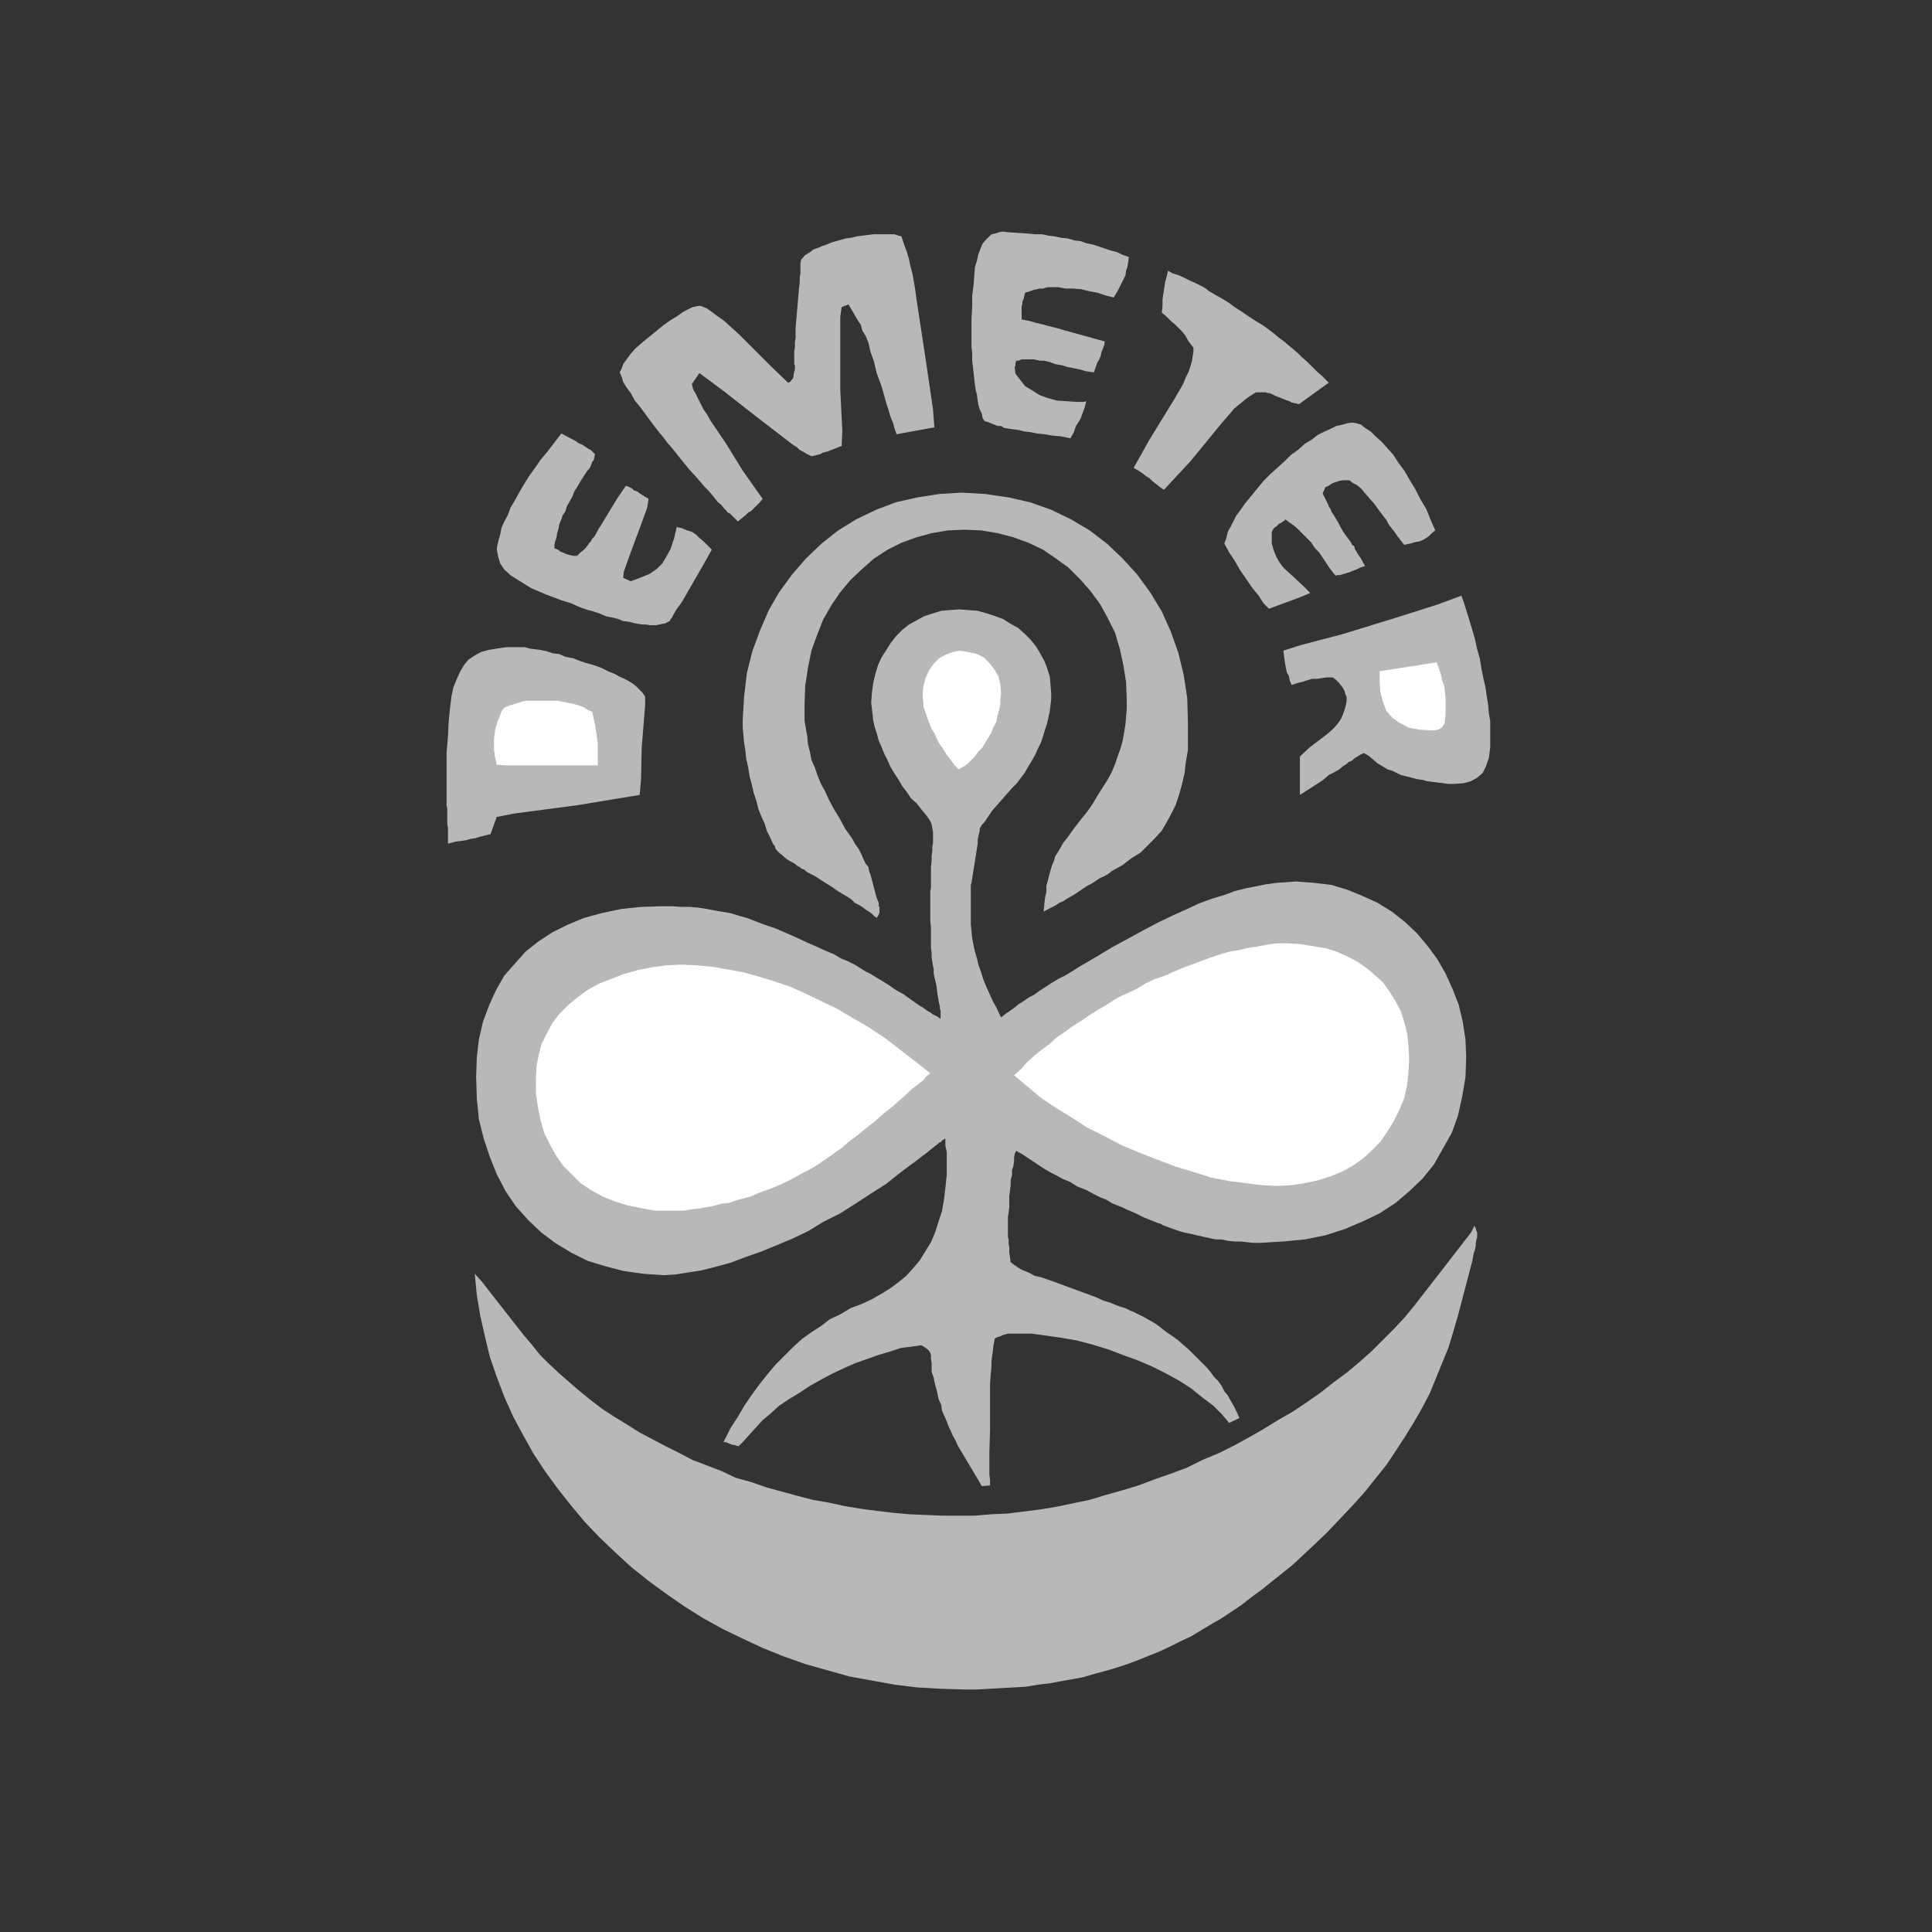 <?xml version="1.0" encoding="UTF-8"?> <svg xmlns="http://www.w3.org/2000/svg" id="Calque_1" version="1.1" viewBox="0 0 281.2 281.2"><rect x="0" y="0" width="281.2" height="281.2" fill="#333333" stroke="none"/><defs><style> .st0 { fill: #fff; } .st0, .st1 { fill-rule: evenodd; } .st1 { fill: #b8b8b8; } </style></defs><polygon class="st1" points="170 39.4 169.8 40.3 169.6 41 169.5 41.6 169.4 42.3 169.3 42.9 169.2 43.6 169.2 44.5 169.1 45.5 169.8 46.1 170.4 46.7 171 47.2 171.5 47.7 172 48.2 172.5 48.8 173 49.7 173.7 50.6 173.7 51.2 173.6 51.8 173.5 52.5 173.3 53.2 173 54.1 172.6 54.9 172.2 55.9 171.5 57.1 170.8 58.3 167.3 64 165 68.1 165.7 68.5 166.3 68.9 166.8 69.3 167.3 69.6 167.7 70 168.2 70.4 168.7 70.8 169.4 71.3 173.3 67.1 177.8 61.6 178.5 60.8 179.1 60.1 179.6 59.5 180.2 59 180.7 58.6 181.3 58.1 182 57.6 182.8 57.1 183.4 57.1 183.6 57.1 183.9 57.1 184.2 57.1 184.5 57.2 184.7 57.2 185 57.3 185.4 57.5 185.6 57.6 186.1 57.8 186.6 58 187.1 58.2 187.4 58.3 187.7 58.4 188 58.6 188.2 58.6 188.4 58.7 188.5 58.7 188.7 58.7 188.8 58.8 189.1 58.8 193.4 55.7 192.5 54.8 191.7 54.1 190.9 53.3 190.2 52.6 189.5 52 188.9 51.4 188.2 50.8 187.6 50.3 186.9 49.7 186.2 49.2 185.5 48.6 184.7 48 183.9 47.4 182.9 46.8 181.8 46.1 180.8 45.4 179.7 44.7 178.9 44.1 178.1 43.6 177.4 43.2 176.7 42.8 176 42.4 175.5 42 175 41.7 174.4 41.4 173.8 41.1 173.3 40.9 172.7 40.6 172.1 40.3 171.4 40 170.7 39.8 170 39.4 170 39.4"></polygon><polygon class="st1" points="184.7 88.6 189.3 86.9 190.7 86.3 189.8 85.4 188.1 83.8 187.3 83.1 186.7 82.5 186.2 81.8 185.8 81.1 185.5 80.4 185.3 79.8 185.1 79.1 185.1 78.4 185.1 78.2 185.1 77.8 185.1 77.5 185.2 77.2 185.5 76.8 185.8 76.6 186 76.4 186.2 76.2 186.5 76.1 186.6 76 186.9 75.8 187.1 75.6 187.6 76 188.2 76.4 188.8 76.9 189.5 77.6 190.2 78.3 190.8 78.9 191.4 79.8 192 80.4 193.6 82.8 194.4 83.8 194.6 83.7 194.9 83.7 195.1 83.7 195.3 83.6 195.5 83.6 195.6 83.5 195.8 83.5 196 83.4 196.4 83.3 196.6 83.2 197.1 83 197.4 82.9 197.6 82.8 198 82.6 198.3 82.5 198.7 82.4 198.4 81.9 198.1 81.3 197.8 80.9 197.5 80.4 197.2 79.9 197.1 79.5 196.8 79.3 196.6 78.9 196 78.1 195.5 77.4 195.1 76.7 194.8 76.1 194.5 75.6 194.2 75.1 194 74.8 193.8 74.5 193.7 74.2 193.6 74 193.4 73.7 193.3 73.4 193.1 73 192.9 72.6 192.7 72.2 192.5 71.8 192.7 71.4 192.9 70.9 193.4 70.7 193.8 70.4 194.3 70.2 194.9 70 195.5 69.9 196.4 69.9 196.9 70.3 197.5 70.6 198.1 71.1 198.6 71.7 199.2 72.4 200 73.3 200.8 74.4 201.8 75.7 202.1 76.3 202.4 76.7 202.8 77.2 203.1 77.6 203.3 77.9 203.5 78.2 203.7 78.4 203.8 78.6 203.9 78.7 204 78.8 204.2 79.1 204.4 79.3 205.3 79.1 206 78.9 206.6 78.8 207.1 78.6 207.6 78.3 208 78 208.4 77.6 208.9 77.2 208.2 75.6 207.6 74.1 206.7 72.6 206 71.2 205.2 69.9 204.4 68.5 203.5 67.3 202.8 66.2 201.9 65.2 201.1 64.3 200.2 63.5 199.5 62.8 198.7 62.3 198.1 61.8 197.4 61.6 196.8 61.5 196.1 61.6 195.4 61.8 194.5 62 193.7 62.4 192.8 62.8 191.8 63.3 190.9 64 189.9 64.6 188.9 65.5 187.9 66.2 186.9 67.2 185.9 68.1 184.9 69 183.9 70 183 71.1 182.1 72.2 181.2 73.3 180.5 74.3 179.9 75.1 179.5 75.9 179.1 76.7 178.7 77.4 178.5 78.3 178.2 79.1 178.9 80.4 179.7 81.6 180.5 83 181.4 84.3 182.3 85.6 183.2 86.7 183.9 87.8 184.7 88.6 184.7 88.6"></polygon><polygon class="st1" points="186.8 94.7 186.9 95.6 187 96.3 187.1 96.9 187.2 97.4 187.3 97.9 187.6 98.4 187.7 99 188 99.7 188.9 99.4 189.7 99.2 190.3 99 191 98.8 191.7 98.8 192.4 98.7 193.1 98.6 194 98.6 194.5 99 194.9 99.4 195.3 99.9 195.5 100.2 195.7 100.6 195.8 101 196 101.4 196 102 195.9 102.6 195.7 103.3 195.5 103.9 195.2 104.6 194.8 105.2 194.3 105.8 193.8 106.3 193.1 106.9 190.6 108.8 189.2 110.1 189.2 115.7 191.7 114.1 192.6 113.5 193.4 112.8 194.2 112.4 194.9 112 195.5 111.5 196 111.2 196.3 110.9 196.6 110.8 196.8 110.7 197 110.5 197.1 110.4 197.4 110.2 197.6 110.1 197.9 109.9 198.1 109.8 198.5 109.6 199.2 110 200.5 111.1 201 111.4 201.5 111.7 202 112 202.7 112.2 203.3 112.5 203.9 112.8 204.7 113 205.5 113.2 206.2 113.4 207 113.5 207.7 113.7 208.5 113.8 209.3 113.9 210.1 114 210.8 114.1 211.6 114.1 213 114 214.1 113.7 215 113.2 215.8 112.5 216.3 111.5 216.7 110.3 216.9 108.8 216.9 107 216.9 106 216.9 105 216.7 103.8 216.6 102.6 216.4 101.4 216.2 100 215.9 98.7 215.6 97.2 215.4 95.9 215 94.5 214.7 93.1 214.3 91.7 213.9 90.4 213.5 89.1 213.1 87.8 212.7 86.7 209.2 88 203.2 89.9 195.4 92.3 189.3 93.9 186.8 94.7 186.8 94.7"></polygon><polygon class="st1" points="69.1 185.4 69.4 188.5 69.9 191.5 70.6 194.6 71.3 197.5 72.3 200.4 73.4 203.3 74.7 206.2 76.1 208.8 77.6 211.5 79.3 214.1 81.2 216.7 83.1 219.1 85.1 221.5 87.2 223.7 89.6 226 91.9 228.1 94.4 230.1 97 232 99.6 233.8 102.3 235.5 105.2 237.1 108.1 238.5 111.1 239.9 114.1 241.1 117.2 242.2 120.4 243.1 123.6 244 126.9 244.6 130.2 245.2 133.5 245.6 137 245.8 140.3 245.9 142.2 245.9 144 245.8 145.8 245.7 147.6 245.6 149.3 245.5 151.1 245.2 152.8 245 154.4 244.7 156.1 244.4 157.7 244.1 159.4 243.6 160.9 243.2 162.6 242.7 164.1 242.2 165.7 241.6 167.2 241 168.7 240.4 170.2 239.7 171.8 238.9 173.3 238.2 174.8 237.3 176.3 236.4 177.7 235.6 179.2 234.6 180.7 233.6 182.1 232.5 183.6 231.4 185.1 230.2 186.6 229 188.1 227.8 189.5 226.5 191 225.1 193.1 223.1 195 221.1 196.8 219.2 198.6 217.2 200.2 215.2 201.8 213.2 203.2 211.1 204.5 209.1 205.8 207 207 204.9 208.1 202.8 209 200.6 209.9 198.4 210.8 196.2 211.5 193.9 212.2 191.5 214.3 183.5 214.4 182.9 214.5 182.4 214.7 181.8 214.8 181.3 214.8 180.9 214.9 180.4 215 180.1 215 179.8 215 179.4 214.9 179.2 214.8 178.8 214.6 178.4 214.1 179.4 211.7 182.5 207.2 188.3 205.8 190.1 204.4 191.8 202.9 193.4 201.2 195.1 199.6 196.7 197.8 198.3 196 199.8 194.1 201.2 192.2 202.7 190.2 204.1 188.1 205.5 186 206.7 183.9 208 181.8 209.2 179.6 210.4 177.4 211.5 175 212.5 172.8 213.6 170.4 214.5 168.1 215.3 165.7 216.2 163.4 216.9 160.9 217.6 158.6 218.3 156.2 218.8 153.8 219.3 151.4 219.7 149 220 146.6 220.3 144.3 220.4 141.9 220.6 139.6 220.6 137.1 220.6 134.8 220.5 132.4 220.4 130.1 220.2 127.6 219.9 125.3 219.6 122.9 219.2 120.6 218.7 118.3 218.3 116 217.7 113.8 217.1 111.6 216.5 109.3 215.7 107.1 215.1 105 214.1 102.9 213.3 100.8 212.5 98.9 211.5 96.9 210.5 95 209.5 93.1 208.5 91.2 207.3 89.4 206.2 87.7 205.1 86 203.8 84.4 202.5 82.9 201.2 81.4 199.9 80 198.6 78.6 197.2 77.4 195.7 76.2 194.3 70.1 186.5 69.1 185.4 69.1 185.4"></polygon><polygon class="st1" points="151.9 132.7 152.6 132.3 153.2 132 153.6 131.8 154.2 131.4 154.7 131.2 155.3 130.8 156.2 130.3 157.1 129.7 157.7 129.3 158.3 128.9 158.9 128.6 159.5 128.2 160.1 127.8 160.8 127.5 161.3 127.2 161.8 126.8 163.4 125.9 164.7 124.9 166 124.1 167.1 123 168.1 122 169.1 120.9 169.8 119.7 170.5 118.4 171.1 117.2 171.6 115.7 172 114.3 172.4 112.6 172.6 110.9 172.9 109.2 172.9 107.2 172.9 105.1 172.8 101.6 172.3 98.3 171.5 95 170.4 91.9 169.1 89 167.4 86.2 165.5 83.6 163.4 81.3 161.2 79.2 158.6 77.2 155.9 75.6 153 74.2 149.9 73.1 146.8 72.4 143.4 71.9 140 71.7 136.7 71.9 133.5 72.4 130.4 73.1 127.5 74.2 124.6 75.6 122 77.2 119.6 79.1 117.3 81.3 115.3 83.6 113.4 86.2 111.9 88.8 110.6 91.8 109.5 94.8 108.7 98 108.3 101.4 108.1 104.8 108.1 105.9 108.2 107 108.3 108.1 108.5 109.3 108.6 110.4 108.9 111.7 109.1 113 109.4 114.1 109.7 115.4 110.1 116.6 110.4 117.8 110.8 118.8 111.3 119.9 111.6 120.9 112.1 121.9 112.5 122.8 112.8 123.2 112.9 123.6 113.2 123.9 113.5 124.2 113.9 124.5 114.2 124.8 114.6 125.1 115.1 125.4 115.5 125.6 115.8 125.8 116 126 116.4 126.2 116.6 126.4 117.1 126.6 117.3 126.8 117.6 127 118.6 127.5 119.5 128.1 120.3 128.6 121.1 129.1 121.8 129.6 122.6 130.1 123.3 130.5 123.9 130.9 124.4 131.4 125 131.7 125.5 132 126 132.4 126.5 132.7 126.9 133 127.2 133.3 127.6 133.6 127.8 133.3 127.9 133.1 128 132.9 128 132.5 128 132.3 128 132 127.9 131.9 127.9 131.6 127.9 131.4 127.8 131.2 127.7 130.9 127.6 130.7 126.7 127.3 126.5 126.8 126.4 126.2 126 125.7 125.7 125.1 125.4 124.4 125 123.6 124.5 122.9 124 122 123 120.6 122.2 119.1 121.4 117.8 120.7 116.5 120.1 115.2 119.5 114.1 119 112.9 118.6 111.7 118.1 110.6 117.9 109.5 117.6 108.3 117.5 107.2 117.3 106.1 117.1 104.9 117.1 103.7 117.1 102.5 117.2 99.8 117.6 97.2 118.1 94.7 118.9 92.5 119.8 90.2 121 88.1 122.3 86.2 123.8 84.4 125.5 82.8 127.2 81.3 129.2 80 131.2 79 133.4 78.2 135.6 77.6 138 77.2 140.4 77.1 142.8 77.2 145.2 77.6 147.5 78.2 149.7 79 151.8 80 153.7 81.3 155.5 82.6 157.2 84.3 158.7 86 160.1 87.9 161.2 89.9 162.3 92.1 163 94.5 163.5 96.8 163.9 99.3 164 101.9 164 103.1 163.9 104.3 163.8 105.5 163.6 106.7 163.4 107.8 163.1 108.9 162.7 110 162.3 111.2 161.8 112.4 161.2 113.5 160.5 114.6 159.8 115.7 159.1 116.9 158.2 118.2 157.3 119.3 156.3 120.6 155.8 121.3 155.3 122 154.8 122.6 154.4 123.3 154 124 153.6 124.6 153.4 125.3 153.1 126 152.9 126.7 152.7 127.4 152.5 128.2 152.3 128.9 152.3 129.8 152.1 130.7 152 131.6 151.9 132.7 151.9 132.7"></polygon><polygon class="st1" points="105.3 209.9 105.6 209.9 105.9 210 106.1 210.1 106.4 210.2 106.6 210.3 106.9 210.3 107.1 210.4 107.5 210.5 108.1 209.9 110 207.8 111 206.7 112.2 205.7 113.4 204.6 114.9 203.6 116.4 202.7 117.9 201.7 119.5 200.8 121.2 199.9 122.9 199.1 124.5 198.4 126.2 197.8 127.9 197.2 129.6 196.7 131.1 196.2 132.7 196 134.1 195.8 134.6 196.1 134.9 196.3 135.2 196.6 135.4 196.9 135.5 197.3 135.5 197.8 135.6 198.4 135.6 199.3 135.6 199.6 135.7 200 135.9 200.5 136 201.1 136.2 201.9 136.4 202.6 136.6 203.6 137 204.5 137.1 205.3 137.5 206.2 137.8 206.9 138.1 207.7 138.4 208.3 138.7 209 139.1 209.7 139.4 210.4 142.2 215.1 142.9 216.3 144.1 216.2 144.1 215.4 144 214.6 144 214 144 213.4 144 212.9 144 212.4 144 211.8 144 211.4 144.1 208.1 144.1 202.9 144.1 201.3 144.2 200 144.3 199 144.3 198.2 144.4 197.4 144.5 196.7 144.6 195.8 144.8 194.8 145.2 194.6 145.6 194.5 146 194.3 146.4 194.2 146.7 194.1 147.1 194.1 147.5 194.1 148 194.1 150.1 194.1 152.3 194.4 154.4 194.7 156.7 195.1 159 195.7 161.3 196.4 163.4 197.2 165.6 198 167.7 198.9 169.7 199.9 171.7 201 173.4 202.1 175 203.4 176.6 204.6 177.8 205.8 178.9 207.1 180.4 206.4 180 205.5 179.6 204.7 179.2 204 178.7 203.1 178.2 202.5 177.8 201.7 177.3 201 176.7 200.4 176.2 199.7 175.6 199 175 198.4 174.4 197.8 173.7 197.1 173 196.4 172.3 195.8 171.5 195.1 170.7 194.5 169.8 193.9 168.9 193.2 168.1 192.6 167.2 192.1 166.5 191.7 165.7 191.3 164.9 190.9 164.6 190.8 164.2 190.6 163.8 190.4 163.1 190.2 162.3 189.9 161.6 189.6 160.6 189.3 159.5 188.8 152.7 186.3 151.5 185.9 150.6 185.7 149.9 185.3 149.2 185 148.7 184.8 148.2 184.5 147.6 184.1 147.1 183.7 147 183 146.9 182.3 146.9 181.6 146.8 181 146.8 180.4 146.7 180 146.7 179.5 146.7 179.1 146.7 178.8 146.7 178 146.7 177.2 146.8 176.5 146.9 175.7 146.9 174.8 146.9 174.1 147 173.3 147.1 172.5 147.1 171.8 147.3 171 147.3 170.3 147.5 169.7 147.6 169 147.6 168.5 147.7 167.9 147.9 167.5 148.8 168 151.8 170 152.3 170.3 153 170.7 153.8 171.1 154.7 171.6 155.7 172 156.8 172.7 158.1 173.2 159.4 173.9 160.2 174.3 161 174.6 161.8 175.1 162.5 175.4 163.3 175.7 163.9 176 164.6 176.3 165.3 176.6 165.9 176.9 166.5 177.2 167 177.4 167.5 177.6 168 177.8 168.5 178 168.9 178.1 169.2 178.3 170 178.6 170.8 178.9 171.7 179.2 172.4 179.4 173.4 179.6 174.2 179.8 175.1 180 176 180.2 177 180.4 177.8 180.4 178.7 180.6 179.7 180.7 180.6 180.7 181.5 180.8 182.5 180.9 183.4 180.9 186.7 180.7 189.9 180.4 192.9 179.8 195.7 178.9 198.3 177.8 200.8 176.6 203.1 175.1 205.1 173.4 207 171.6 208.7 169.5 210 167.2 211.3 164.9 212.2 162.4 212.8 159.7 213.3 156.8 213.4 153.9 213.3 151.3 212.9 148.7 212.3 146.2 211.4 143.9 210.4 141.7 209.2 139.6 207.8 137.7 206.2 135.8 204.5 134.2 202.6 132.7 200.5 131.4 198.3 130.4 196.1 129.5 193.8 128.8 191.3 128.5 188.7 128.3 187.3 128.4 185.8 128.5 184.3 128.7 182.8 129 181.3 129.3 179.7 129.7 178.1 130.3 176.4 130.8 174.5 131.5 172.8 132.3 170.8 133.2 168.7 134.2 166.6 135.3 164.4 136.5 162 137.8 159.5 139.3 158.3 140 157.1 140.7 156 141.4 155 142 154 142.5 153 143.1 152.1 143.7 151.3 144.2 150.5 144.8 149.7 145.2 149 145.7 148.2 146.2 147.6 146.7 146.9 147.2 146.3 147.6 145.7 148.1 145.1 146.8 144.5 145.7 144 144.6 143.5 143.5 143.1 142.5 142.8 141.5 142.4 140.4 142.2 139.5 141.9 138.5 141.7 137.6 141.5 136.6 141.4 135.5 141.3 134.5 141.3 133.4 141.3 132.2 141.3 130.9 141.3 130.6 141.3 130.3 141.3 129.9 141.3 129.6 141.3 129.3 141.3 129 141.3 128.8 141.4 128.5 142.3 122.8 142.3 122.2 142.4 121.7 142.5 121.3 142.6 120.9 142.6 120.6 142.7 120.4 142.8 120.3 142.8 120.2 143.4 119.5 144.4 118 147.3 114.7 148 114 148.6 113.2 149.2 112.4 149.7 111.5 150.2 110.7 150.7 109.8 151.1 108.9 151.5 108.1 151.8 107.2 152.1 106.2 152.4 105.3 152.6 104.4 152.8 103.5 152.9 102.6 153 101.8 153 100.9 152.9 99.7 152.8 98.5 152.4 97.2 152 96.2 151.4 95.1 150.8 94.1 150 93.1 149.2 92.3 148.2 91.4 147.1 90.8 146 90.1 144.9 89.7 143.7 89.3 142.3 88.9 141 88.8 139.6 88.7 138.2 88.8 137 88.9 135.7 89.3 134.5 89.7 133.4 90.3 132.3 90.9 131.3 91.7 130.5 92.5 129.7 93.5 129 94.6 128.3 95.7 127.8 96.8 127.4 98.1 127.1 99.4 126.9 100.9 126.8 102.3 126.9 103.1 127 104 127.1 104.9 127.3 105.8 127.6 106.7 127.9 107.8 128.3 108.7 128.7 109.7 129.2 110.7 129.6 111.6 130.2 112.6 130.8 113.5 131.3 114.4 132 115.3 132.6 116.2 133.4 116.9 134.1 117.8 134.6 118.4 135 118.9 135.4 119.5 135.6 120 135.7 120.6 135.8 121.1 135.8 121.8 135.8 122.2 135.8 122.7 135.7 123.2 135.7 123.8 135.6 124.6 135.6 125.3 135.5 126.2 135.5 127.1 135.5 127.6 135.5 128.1 135.5 128.6 135.5 129.2 135.4 129.7 135.4 130.4 135.4 130.9 135.4 131.5 135.4 132.4 135.4 133.3 135.4 134.1 135.5 134.9 135.5 135.7 135.5 136.5 135.5 137.2 135.5 138 135.6 138.7 135.6 139.3 135.7 140 135.8 140.6 135.9 141.1 135.9 141.7 136 142.2 136.1 142.6 136.3 143.5 136.4 144.3 136.5 145 136.6 145.6 136.7 146.1 136.8 146.5 136.8 146.8 136.9 147.1 136.9 148.3 136.5 148 136.1 147.8 135.7 147.6 135.5 147.4 135.1 147.2 134.8 147 134.4 146.7 133.9 146.4 132.6 145.5 131.5 144.7 130.4 144.1 129.4 143.4 128.6 142.9 127.6 142.3 126.8 141.8 126 141.4 125.2 140.9 124.4 140.4 123.4 139.9 122.4 139.5 121.4 138.9 120.2 138.4 118.9 137.8 117.5 137.2 115.8 136.4 114.2 135.7 112.8 135.1 111.3 134.6 110 134.1 108.7 133.6 107.6 133.3 106.3 132.9 105.1 132.7 103.9 132.5 102.9 132.3 101.6 132.1 100.4 132 99.2 132 97.8 131.9 96.4 131.9 93.3 132 90.4 132.3 87.6 132.9 85 133.6 82.6 134.6 80.4 135.7 78.4 137 76.5 138.5 74.9 140.3 73.4 142 72.2 144.1 71.2 146.3 70.3 148.7 69.7 151.3 69.4 153.9 69.3 156.7 69.4 159.9 69.7 162.9 70.4 165.7 71.3 168.4 72.3 170.9 73.6 173.4 75.1 175.6 76.9 177.6 78.8 179.4 80.8 180.9 83.1 182.3 85.5 183.5 88.1 184.3 90.8 185 93.7 185.4 96.6 185.6 98.3 185.5 100.2 185.2 102.1 184.9 104.1 184.4 106.3 183.8 108.4 183 110.7 182.2 112.9 181.3 115.3 180.3 117.6 179.2 119.9 177.8 122.3 176.6 124.5 175.2 126.8 173.7 129 172.3 131 170.7 132.2 169.8 133.3 169 134.2 168.3 135 167.7 135.6 167.2 136.1 166.8 136.5 166.5 136.6 166.4 136.7 166.3 137 166.2 137.1 166 137.6 165.7 137.6 166.3 137.6 166.8 137.7 167.2 137.8 167.7 137.8 168 137.8 168.3 137.8 168.8 137.8 169.1 137.8 171 137.6 172.9 137.4 174.6 137.1 176.3 136.6 177.8 136.1 179.4 135.5 180.8 134.7 182.1 133.9 183.4 132.9 184.6 131.9 185.7 130.8 186.6 129.6 187.5 128.3 188.3 126.9 189.1 125.4 189.8 123.8 190.4 122.3 191.3 120.8 192 119.5 193 118.1 193.9 116.7 194.9 115.4 196.1 114.2 197.3 112.9 198.6 111.8 199.9 110.6 201.4 109.5 202.9 108.4 204.5 107.4 206.2 106.3 207.9 105.3 209.9 105.3 209.9"></polygon><polygon class="st1" points="65.2 122.8 66.3 122.5 67.1 122.4 67.8 122.3 68.5 122.1 69.2 122 69.8 121.8 70.6 121.6 71.4 121.4 72.3 118.9 74.9 118.4 84 117.2 93.1 115.7 93.3 113.5 93.4 108.8 93.9 102.6 93.9 101.4 93.5 100.8 93 100.3 92.6 99.9 92.1 99.5 91.6 99.2 90.9 98.8 90.2 98.5 89.5 98.1 88.5 97.7 87.5 97.2 86.4 96.8 85.3 96.5 84.4 96.2 83.4 95.8 82.3 95.6 81.4 95.2 80.5 95.1 79.6 94.8 78.7 94.6 77.9 94.5 77.1 94.4 76.4 94.2 75.7 94.2 75 94.2 73.6 94.2 72.3 94.4 71.1 94.6 70 94.9 69.1 95.4 68.2 96 67.6 96.7 67 97.7 66.5 98.8 66 100 65.7 101.4 65.5 103.1 65.3 105.1 65.2 107.2 65 109.5 65 112.2 65 113.2 65 114.1 65 115 65 115.8 65 116.5 65 117.2 65.1 117.8 65.1 118.4 65.1 118.9 65.1 119.5 65.1 120 65.2 120.5 65.2 121 65.2 121.6 65.2 122.1 65.2 122.8 65.2 122.8"></polygon><polygon class="st1" points="98.5 76.7 98.1 78.4 97.6 79.9 97 81 96.4 82 95.6 82.8 94.6 83.5 93.4 84 91.8 84.6 90.7 84.1 90.8 83.2 91.8 80.4 93.1 76.9 94.2 73.9 94.4 72.6 93.9 72.3 93.4 72 93.1 71.8 92.7 71.5 92.3 71.4 92 71.1 91.6 70.9 91.1 70.7 89.8 72.6 87.5 76.4 87.1 77 86.8 77.6 86.5 78.1 86.2 78.4 86 78.8 85.7 79.1 85.6 79.3 85.5 79.4 85.3 79.7 85 80 84.5 80.4 84 80.9 83.4 80.9 83 80.8 82.6 80.7 82.3 80.6 81.9 80.4 81.6 80.3 81.2 80 80.7 79.8 80.7 79.3 80.8 78.8 81 78.2 81.1 77.6 81.3 76.9 81.4 76.3 81.7 75.6 81.9 75 82.3 74.4 82.5 73.7 82.9 73 83.3 72.3 83.6 71.5 84 70.9 84.4 70.2 84.9 69.4 85.1 69.1 85.3 68.8 85.5 68.5 85.7 68.3 85.9 68 86 67.8 86 67.7 86.1 67.5 86.2 67.2 86.4 67 86.5 66.6 86.6 66.1 86.2 65.7 86 65.5 85.6 65.3 85.3 65.1 85 64.9 84.7 64.7 84.2 64.5 83.8 64.2 81.7 63.1 80.7 64.4 79.7 65.7 78.7 66.9 77.8 68.2 77 69.3 76.2 70.6 75.5 71.8 74.9 72.9 74.3 73.9 73.9 75 73.4 75.9 73 76.8 72.8 77.8 72.6 78.5 72.4 79.3 72.3 79.9 72.5 81 72.8 82 73.4 82.9 74.4 83.8 75.7 84.6 77.3 85.6 79.4 86.5 81.8 87.4 83.1 87.8 84.2 88.3 85.3 88.7 86.4 89 87.3 89.3 88.2 89.7 89.2 89.9 90 90.1 90.7 90.4 91.6 90.5 92.3 90.7 92.9 90.8 93.5 90.9 94.1 90.9 94.6 91 95.2 91 95.5 91 95.6 91 95.9 90.9 96.1 90.9 96.3 90.8 96.5 90.8 96.9 90.7 97.2 90.5 97.3 90.5 97.4 90.4 97.4 90.4 97.5 90.4 97.6 90.1 97.8 89.9 98 89.5 98.1 89.3 98.4 88.8 98.6 88.5 98.9 88.1 99.2 87.7 102.2 82.5 103.6 80 102.9 79.3 102.3 78.7 101.8 78.3 101.3 77.8 100.7 77.4 100 77.2 99.3 76.9 98.5 76.7 98.5 76.7"></polygon><polygon class="st1" points="107.4 75.9 108 75.4 108.5 75 108.9 74.6 109.3 74.4 109.7 74 110.2 73.5 110.6 73.1 111 72.6 108.1 68.5 105.7 64.6 103.4 61.2 102.9 60.3 102.4 59.6 102.1 59 101.8 58.4 101.5 57.8 101.2 57.2 100.9 56.7 100.7 55.9 101.8 54.3 105.3 56.9 109.9 60.5 115.1 64.5 115.5 64.8 116 65.1 116.3 65.4 116.6 65.6 117 65.8 117.3 66 117.7 66.2 118.1 66.4 118.6 66.3 119 66.2 119.4 66.1 119.7 65.9 120.1 65.8 120.5 65.7 121 65.5 121.5 65.3 122.5 64.9 122.6 62.7 122.3 56.7 122.3 56.4 122.3 56.1 122.3 55.6 122.3 55.1 122.3 54.4 122.3 53.5 122.3 52.6 122.3 51.6 122.3 49.9 122.3 49 122.3 48.2 122.3 47.6 122.3 47.1 122.3 46.5 122.3 46.1 122.4 45.4 122.5 44.7 123.5 44.3 123.9 45 124.9 46.7 125.3 47.3 125.5 48.1 126 48.9 126.4 49.9 126.7 51.2 127.2 52.6 127.6 54.3 128.3 56.2 128.7 57.6 129 58.7 129.3 59.6 129.5 60.3 129.7 60.9 130 61.6 130.2 62.4 130.5 63.2 136 62.2 135.8 59.6 134.7 52.1 133.4 43.6 133.2 42.1 133 40.9 132.8 39.8 132.5 38.7 132.3 37.7 132 36.7 131.6 35.6 131.2 34.4 130.8 34.3 130.5 34.2 130.2 34.1 130 34.1 129.7 34.1 129.4 34.1 129.1 34.1 128.7 34.1 127.9 34.1 127.1 34.1 126.3 34.2 125.5 34.3 124.7 34.4 123.9 34.6 123.1 34.7 122.4 34.9 121.7 35.1 121 35.3 120.3 35.6 119.7 35.8 119 36.1 118.4 36.3 117.9 36.7 117.4 37 117.1 37.2 116.8 37.6 116.6 37.8 116.5 38.3 116.5 38.4 116.5 38.7 116.5 38.9 116.5 39.3 116.5 39.8 116.4 40.4 116.4 41.1 116.3 41.9 115.8 47.7 115.8 48.5 115.8 49.2 115.7 49.8 115.7 50.5 115.6 51.2 115.6 51.8 115.6 52.4 115.6 53 115.7 53.2 115.7 53.7 115.6 54.1 115.5 54.5 115.5 54.8 115.4 55.1 115.2 55.3 115 55.6 114.7 55.7 112.1 53.2 108.6 49.7 107.6 48.7 106.5 47.7 105.4 46.7 104.4 46 103.6 45.4 102.9 44.9 102.2 44.6 101.8 44.5 101.3 44.6 100.8 44.7 100.2 45 99.4 45.4 98.6 46 97.6 46.6 96.6 47.3 95.5 48.2 94.4 49.1 93.3 50 92.4 50.8 91.8 51.5 91.2 52.3 90.7 53 90.5 53.6 90.2 54.2 90.5 54.9 90.7 55.6 91.2 56.4 91.8 57.2 92.4 58.3 93.3 59.4 94.4 60.9 95.6 62.5 96 63 96.5 63.6 97.1 64.4 97.8 65.2 98.6 66.2 99.4 67.2 100.3 68.3 101.3 69.4 102 70.2 102.6 70.9 103.2 71.5 103.7 72.1 104.1 72.6 104.5 73.1 105 73.5 105.3 73.9 105.5 74.1 105.7 74.3 105.9 74.6 106.2 74.7 106.5 75 106.7 75.2 107.1 75.6 107.4 75.9 107.4 75.9"></polygon><polygon class="st1" points="158.1 58.4 157.7 58.5 157.4 58.5 157.1 58.5 156.8 58.5 155.3 58.4 153.8 58.3 152.4 57.9 151.3 57.5 150.2 56.8 149.2 56.2 148.5 55.3 147.8 54.4 147.7 53.6 147.7 53.4 147.8 53.2 147.8 52.9 147.9 52.5 148.2 52.5 148.5 52.4 148.7 52.3 149 52.3 149.2 52.3 149.3 52.3 149.5 52.3 149.7 52.3 150.2 52.3 150.5 52.3 150.9 52.4 151.4 52.5 152 52.5 152.8 52.7 153.6 53 154.7 53.2 155.3 53.4 155.8 53.5 156.3 53.6 156.8 53.7 157.3 53.8 157.9 54 158.5 54.1 159.2 54.2 159.5 53.4 159.7 52.8 160 52.3 160.2 51.8 160.3 51.3 160.5 50.8 160.7 50.3 160.8 49.7 156.1 48.4 155 48.1 154 47.8 153.2 47.6 152.4 47.4 151.7 47.2 150.8 47 149.8 46.7 148.7 46.5 148.7 46.2 148.7 45.8 148.7 45.5 148.7 45.2 148.7 45 148.7 44.7 148.7 44.6 148.8 44.2 148.8 43.9 149 43.5 149.1 43 149.2 42.6 149.9 42.4 150.4 42.2 150.9 42.1 151.3 42 151.8 42 152.1 41.9 152.5 41.8 152.9 41.8 154 41.8 155.1 42 156.2 42 157.4 42.1 158.6 42.4 159.7 42.6 160.9 43 162.1 43.3 162.7 42.3 163.1 41.5 163.5 40.7 163.8 40.1 163.9 39.4 164.1 38.8 164.2 38.2 164.3 37.4 163.4 37.1 162.6 36.7 161.8 36.5 160.9 36.2 160 35.9 159.1 35.6 158.1 35.4 157.3 35.1 156.4 35 155.4 34.7 154.4 34.6 153.5 34.4 152.6 34.3 151.7 34.1 150.7 34.1 149.7 34 146.7 33.8 146 33.7 145.4 33.8 144.8 34 144.3 34.1 143.9 34.5 143.4 35 143 35.5 142.7 36.2 142.4 37 142.2 37.9 141.9 38.9 141.8 40.2 141.7 41.5 141.5 43 141.5 44.6 141.4 46.4 141.4 48.3 141.4 49.4 141.4 50.4 141.5 51.4 141.5 52.5 141.6 53.4 141.7 54.2 141.8 55.1 141.9 56 142 56.7 142.2 57.5 142.3 58.3 142.4 58.9 142.6 59.6 142.9 60.2 143 60.8 143.3 61.3 143.7 61.4 144.2 61.6 144.7 61.8 145.2 62 145.7 62 146.2 62.3 146.9 62.4 147.6 62.5 148.3 62.6 149.1 62.8 150 62.9 151 63.1 152 63.2 153.2 63.4 154.4 63.5 155.8 63.8 156.3 62.9 156.6 62 157 61.4 157.3 60.9 157.5 60.3 157.7 59.8 157.9 59.2 158.1 58.4 158.1 58.4"></polygon><polygon class="st0" points="200.8 97.7 209.1 96.4 209.4 97.2 209.7 98.1 209.9 99 210.2 99.9 210.3 100.7 210.4 101.5 210.4 102.4 210.4 103.3 210.4 104.1 210.3 104.7 210.3 105.2 210 105.7 209.7 106 209.3 106.2 208.8 106.3 208.2 106.3 206.6 106.2 205 105.9 203.7 105.2 202.7 104.5 201.8 103.5 201.3 102.2 200.9 100.7 200.8 99 200.8 98.8 200.8 98.5 200.8 98.1 200.8 97.7 200.8 97.7"></polygon><polygon class="st0" points="135.4 156.2 134.8 156.7 134.4 157.2 133.9 157.6 133.4 158 133 158.3 132.6 158.6 132.3 158.9 132 159.2 130.2 160.8 128.6 162.1 127.1 163.4 125.7 164.5 124.6 165.4 123.5 166.2 122.5 167.1 121.6 167.7 120.8 168.3 119.9 168.9 119.2 169.4 118.4 169.9 117.5 170.4 116.7 170.8 115.8 171.3 114.9 171.8 113.8 172.3 112.7 172.8 111.6 173.2 110.5 173.6 109.4 174.1 108.3 174.4 107.2 174.7 106 175.1 105 175.2 103.9 175.5 102.9 175.7 101.8 175.9 100.7 176 99.6 176.2 98.5 176.2 97.4 176.2 95.3 176.2 93.1 175.8 91.2 175.4 89.3 174.8 87.6 174.1 86 173.2 84.5 172.2 83.2 170.9 82 169.7 81 168.3 80.1 166.7 79.2 164.9 78.7 163.1 78.3 161.2 78 159.1 78 156.9 78.1 155.1 78.4 153.6 78.8 152 79.6 150.4 80.4 148.9 81.4 147.6 82.7 146.3 84 145.2 85.5 144.1 87.1 143.2 88.9 142.5 90.7 141.8 92.8 141.2 94.8 140.8 97 140.5 99.2 140.4 101.4 140.5 103.6 140.7 105.9 141.1 108.1 141.5 110.3 142.1 112.6 142.8 115 143.6 117.2 144.6 119.5 145.7 121.8 146.8 124 148.1 126.4 149.5 128.7 151 130.9 152.7 133.1 154.4 135.4 156.2 135.4 156.2"></polygon><polygon class="st0" points="147.6 156.5 148.6 155.6 149.5 154.6 150.6 153.6 151.6 152.8 152.7 152 153.8 151 155 150.2 156.2 149.3 157.5 148.5 158.8 147.6 160.1 146.8 161.3 146.1 162.7 145.2 164 144.6 165.5 143.9 166.8 143.1 168.1 142.5 169.6 142 170.9 141.4 172.3 140.8 173.7 140.3 175 139.8 176.4 139.3 177.6 138.9 179 138.5 180.2 138.3 181.5 138 182.8 137.8 183.9 137.6 185 137.4 186.1 137.3 187.2 137.3 189.2 137.4 191 137.7 192.9 138 194.5 138.5 196.1 139.2 197.6 140 198.9 140.9 200.2 142 201.3 143 202.3 144.4 203.1 145.7 203.9 147.2 204.4 148.8 204.8 150.4 205 152.2 205.1 154.1 205 156.1 204.8 158 204.4 159.8 203.7 161.5 202.9 163.1 202 164.6 200.9 166.2 199.7 167.4 198.4 168.6 197 169.6 195.4 170.5 193.7 171.2 191.8 171.8 189.9 172.2 188 172.5 185.9 172.6 183.6 172.5 181.3 172.2 178.9 171.9 176.3 171.4 173.8 170.6 171.1 169.8 168.5 168.8 165.9 167.8 163.3 166.7 160.8 165.4 158.2 164.1 155.9 162.6 153.6 161.2 151.4 159.7 149.5 158.1 147.6 156.5 147.6 156.5"></polygon><polygon class="st0" points="139.5 112 138.9 111.3 138.2 110.4 137.7 109.7 137.2 108.9 136.7 108.2 136.3 107.4 136 106.7 135.6 106.1 135.3 105.3 135 104.6 134.8 104 134.6 103.4 134.4 102.8 134.4 102.2 134.3 101.6 134.3 101 134.4 99.9 134.7 98.7 135.2 97.6 135.9 96.6 136.7 95.8 137.6 95.3 138.7 94.9 139.7 94.7 140.9 94.9 142.2 95.2 143.2 95.7 144 96.5 144.7 97.4 145.3 98.4 145.6 99.6 145.7 100.9 145.6 101.8 145.6 102.5 145.4 103.4 145.2 104.1 145 105.1 144.6 105.8 144.3 106.6 143.9 107.3 143.4 108.1 143 108.8 142.4 109.4 141.9 110.1 141.3 110.7 140.8 111.2 140.2 111.6 139.5 112 139.5 112"></polygon><polygon class="st0" points="72.3 111.3 72.2 110.8 72.1 110.4 72 110 72 109.6 71.9 109.3 71.9 108.9 71.9 108.7 71.9 108.4 71.9 107.6 72 106.7 72.1 106.1 72.3 105.4 72.5 104.8 72.8 104.1 73 103.5 73.4 103 74.1 102.7 74.8 102.5 75.4 102.3 76 102.1 76.6 102 77.3 102 78.1 102 79 102 80.1 102 81.2 102 82.2 102.2 83.2 102.4 84 102.6 84.9 102.9 85.5 103.3 86.2 103.6 86.4 104.6 86.6 105.4 86.7 106.2 86.8 106.7 86.9 107.5 87 108.2 87 108.8 87 109.6 87 111.4 84.9 111.4 78.4 111.4 73.6 111.4 72.3 111.3 72.3 111.3"></polygon></svg> 